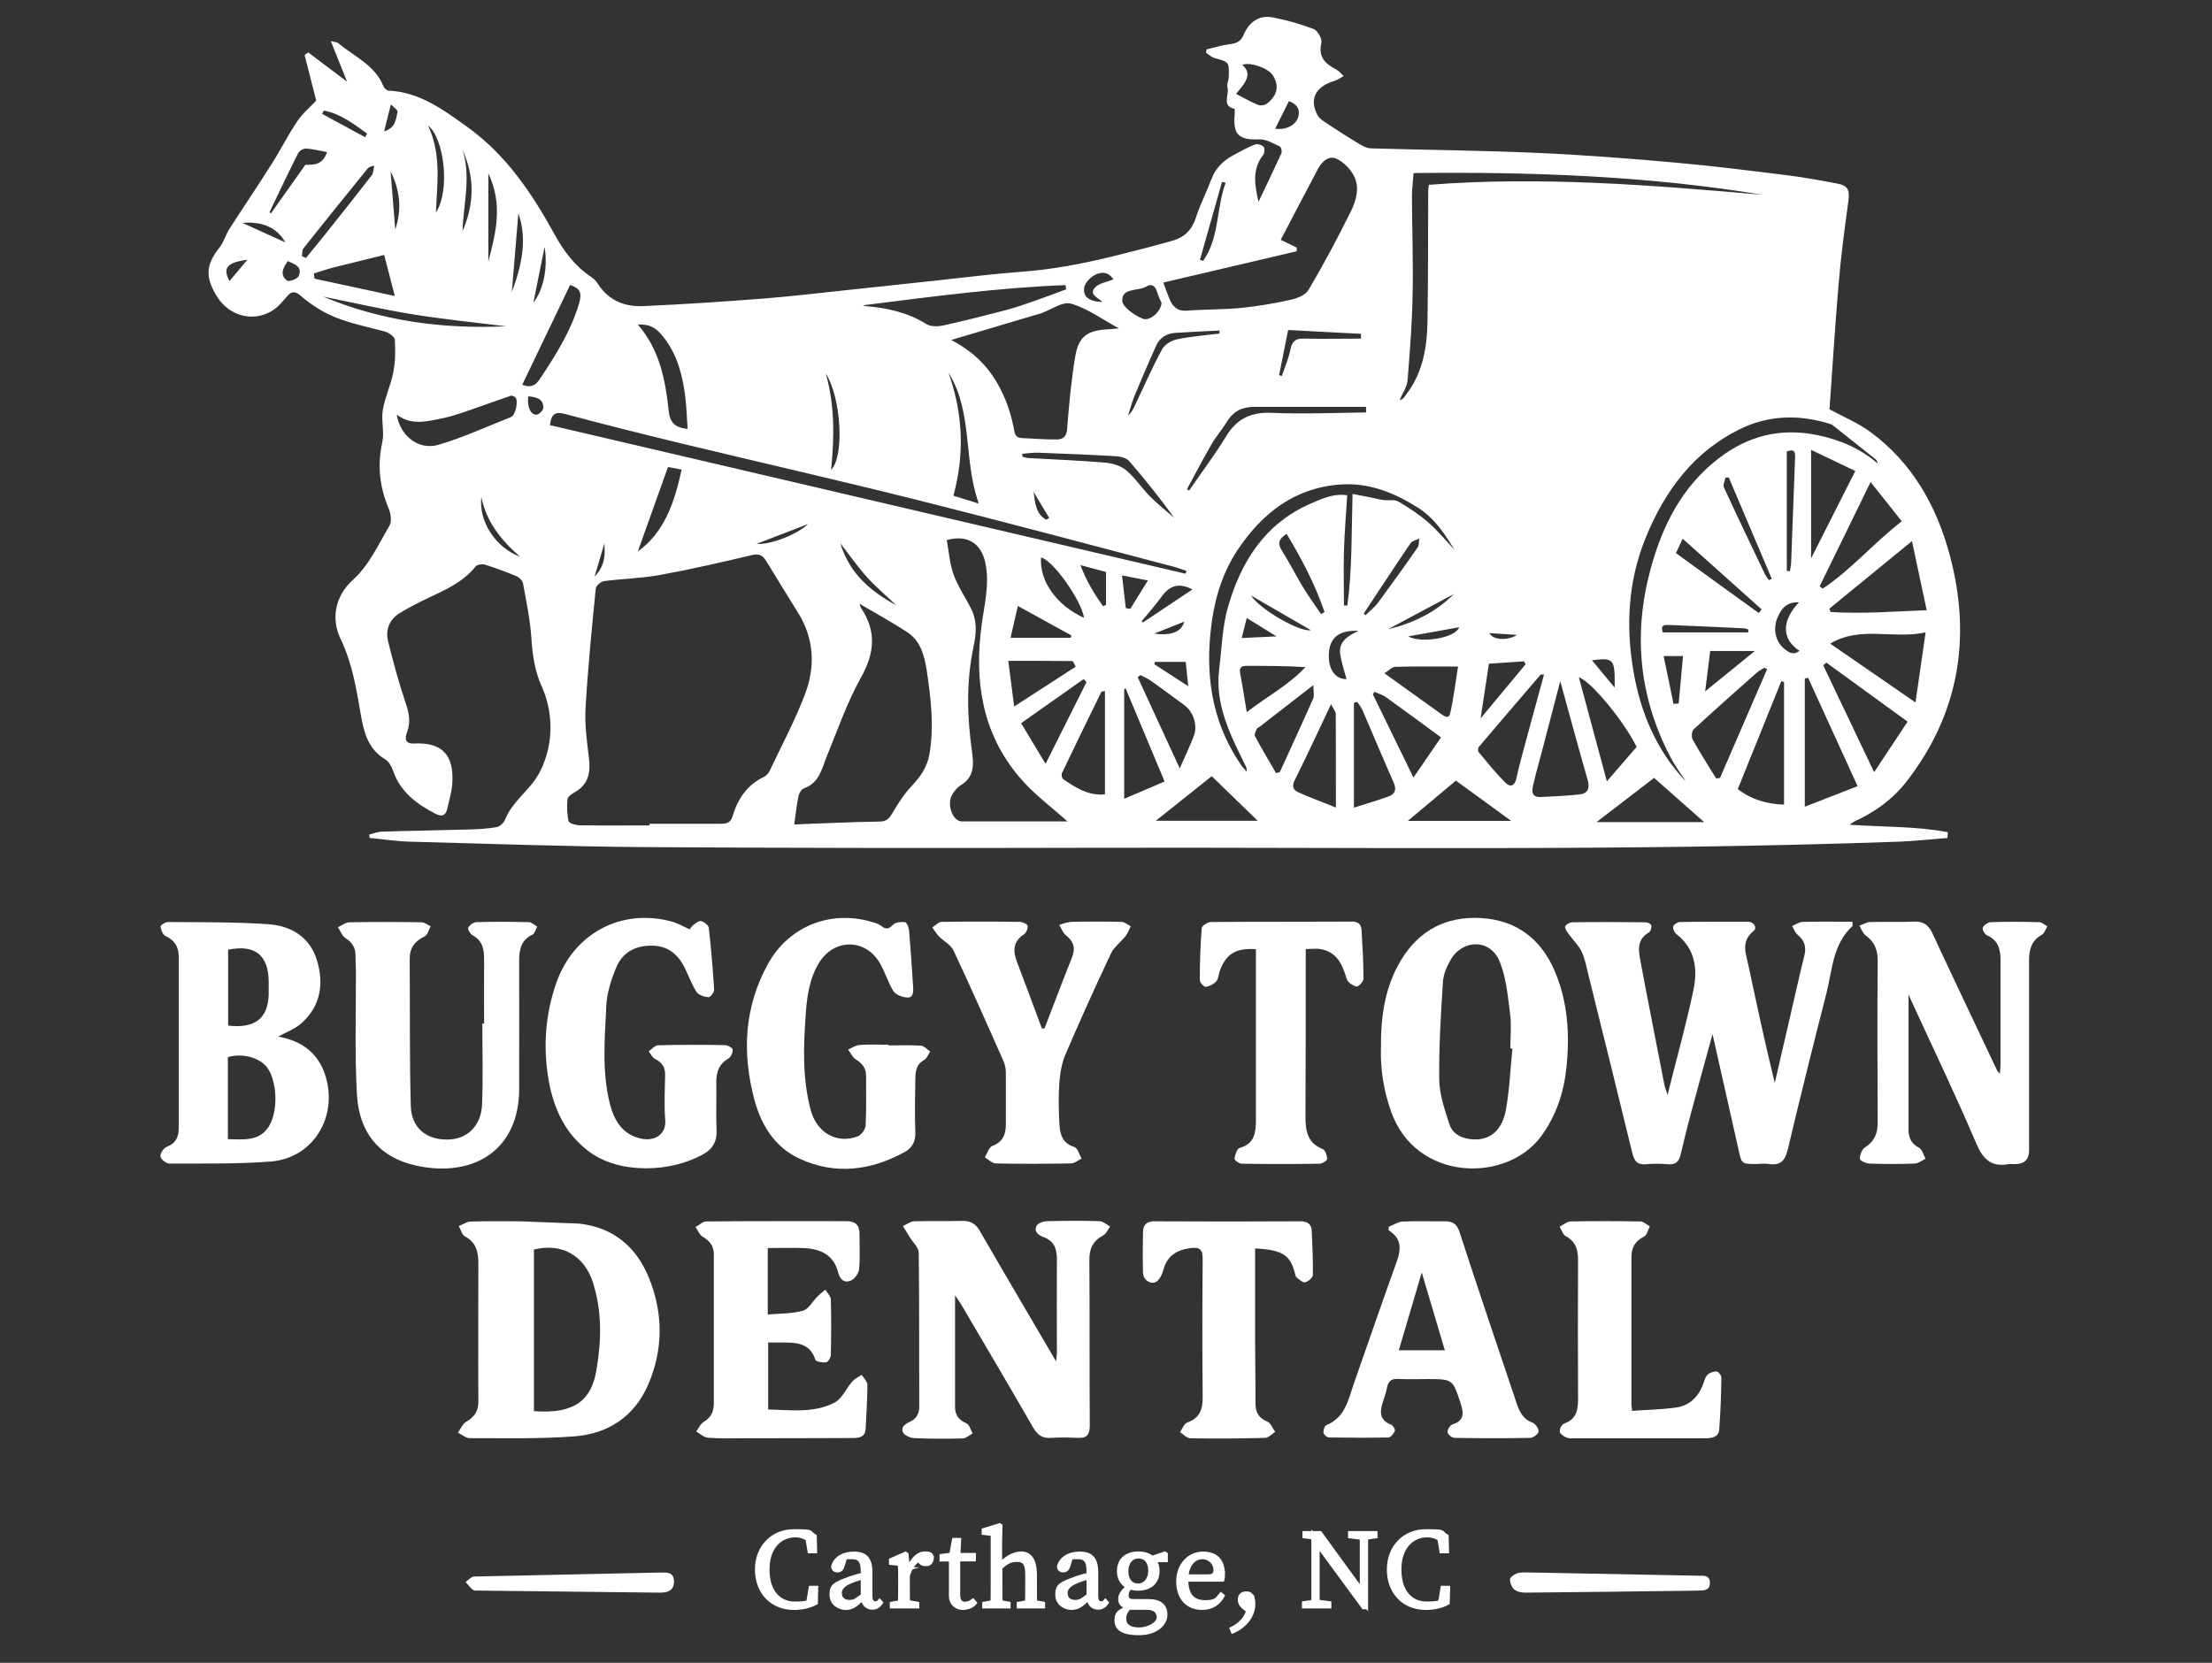 <svg width="262" height="197" viewBox="0 0 262 197" fill="none" xmlns="http://www.w3.org/2000/svg">
<rect x="0" y="0" width="262" height="197" fill="#333333" stroke="none"/>
<path d="M230.713 99.276C228.805 99.422 226.914 99.632 225.006 99.713C193.057 100.861 161.092 100.36 129.127 100.441C111.552 100.489 93.961 100.473 76.386 100.36C67.073 100.295 57.76 99.956 48.447 99.713C46.894 99.665 45.342 99.422 43.79 99.276C43.774 99.147 43.758 99.018 43.725 98.872C44.227 98.759 44.712 98.549 45.213 98.533C48.657 98.42 52.084 98.371 55.528 98.274C56.612 98.242 57.711 98.193 58.794 97.999C59.182 97.935 59.651 97.514 59.813 97.126C60.508 95.38 61.915 94.232 63.047 92.825C64.081 91.548 64.76 89.802 65.035 88.153C65.423 85.857 65.132 83.48 64.146 81.281C63.322 79.454 63.063 77.53 62.934 75.525C62.788 73.375 62.335 71.24 61.947 69.106C61.883 68.783 61.495 68.395 61.171 68.266C59.959 67.748 58.697 67.295 57.436 66.891C57.113 66.794 56.515 66.891 56.337 67.101C54.865 68.961 52.796 69.866 50.742 70.836C49.578 71.386 48.43 71.968 47.331 72.647C46.102 73.407 45.633 74.636 45.973 76.01C46.571 78.419 47.218 80.812 48.01 83.173C48.43 84.402 48.689 85.517 48.204 86.778C47.945 87.441 47.929 88.153 49.077 88.088C52.343 87.926 53.798 89.43 53.572 92.809C53.507 93.812 53.2 94.782 52.99 95.768C52.812 96.625 52.343 96.803 51.583 96.415C49.352 95.251 47.412 93.828 46.555 91.305C46.377 90.788 46.038 90.206 45.601 89.947C43.564 88.719 43.079 86.681 42.723 84.596C42.206 81.54 41.704 78.532 40.33 75.671C39.247 73.423 39.586 70.691 41.818 68.686C43.693 67.004 44.841 64.482 46.151 62.235C46.442 61.733 46.264 60.779 46.005 60.165C44.954 57.643 44.679 55.104 45.278 52.404C45.552 51.192 45.132 49.817 45.342 48.572C45.601 47.053 46.296 45.614 46.587 44.094C46.83 42.849 46.846 41.523 46.765 40.246C46.733 39.874 46.021 39.389 45.536 39.259C42.868 38.548 40.104 38.079 37.711 36.575C36.967 36.106 36.239 35.589 35.577 35.007C34.978 34.49 34.526 34.49 34.041 35.072C33.863 35.282 33.653 35.492 33.475 35.702C31.324 38.37 27.444 38.031 25.633 35.023C24.275 32.76 24.404 31.353 26.005 29.316C26.506 28.669 26.732 27.812 27.185 27.101C28.834 24.53 30.548 22.008 32.181 19.421C33.232 17.771 34.105 16.009 35.205 14.376C35.851 13.422 36.757 12.662 37.452 11.918C36.999 10.156 36.547 8.329 36.078 6.518C36.223 6.421 36.369 6.308 36.514 6.211C38.05 7.375 39.586 8.539 41.106 9.671C40.492 8.151 39.877 6.615 39.182 4.869C39.619 4.982 39.91 4.982 40.087 5.128C41.979 6.712 44.421 7.715 45.423 10.237C45.504 10.447 45.811 10.722 46.005 10.738C49.691 10.9 52.489 12.986 55.302 15.007C59.926 18.305 62.998 22.881 65.682 27.764C66.782 29.768 68.124 31.563 70.064 32.84C70.355 33.035 70.614 33.325 70.808 33.617C72.069 35.589 73.977 36.365 76.159 36.268C80.961 36.058 85.747 35.735 90.533 35.363C93.831 35.104 97.114 34.7 100.396 34.36C103.92 33.988 107.461 33.6 110.986 33.228C114.268 32.873 117.55 32.452 120.849 32.21C124.551 31.951 128.173 31.256 131.762 30.383C134.139 29.801 136.5 29.186 138.86 28.523C140.251 28.136 141.172 27.262 141.641 25.807C142.143 24.239 142.903 22.768 143.485 21.232C143.986 19.89 144.907 19.017 146.12 18.37C146.945 17.933 147.753 17.464 148.626 17.125C148.917 17.012 149.451 17.157 149.661 17.384C149.823 17.545 149.79 18.143 149.612 18.37C148.287 20.051 148.61 21.895 149.063 23.916C150.017 21.911 150.922 20.035 151.779 18.143C151.876 17.933 151.747 17.416 151.585 17.351C150.809 16.995 149.968 16.478 149.176 16.51C146.573 16.64 146.023 15.815 146.249 13.422C146.249 13.261 146.249 13.099 146.233 12.905C144.633 12.533 145.635 11.256 145.392 10.399C145.279 10.011 145.522 9.526 145.538 9.089C145.603 7.343 145.538 7.327 143.889 6.89C143.517 6.793 143.194 6.47 142.854 6.26C142.854 6.13 142.886 6.001 142.903 5.855C143.84 5.629 144.778 5.338 145.732 5.225C146.492 5.128 146.961 4.901 147.284 4.158C147.931 2.622 149.111 1.732 150.809 2.072C152.442 2.395 154.059 2.848 155.611 3.446C156.08 3.624 156.613 4.61 156.516 5.063C156.096 6.793 157.001 7.569 158.295 8.248C158.618 8.426 158.861 8.75 159.152 9.008C158.796 9.202 158.457 9.461 158.085 9.574C155.853 10.221 155.045 11.708 156.031 13.6C156.258 14.053 156.791 14.376 157.228 14.667C158.424 15.459 159.637 16.235 160.866 16.979C161.318 17.254 161.852 17.561 162.369 17.578C168.918 17.771 175.482 17.82 182.03 18.111C187.608 18.354 193.17 18.79 198.716 19.291C203.049 19.679 207.366 20.229 211.667 20.763C213.656 21.005 215.644 21.377 217.617 21.749C218.894 21.991 219.104 22.525 218.926 23.851C218.474 27.149 218.037 30.464 217.762 33.778C217.342 38.677 217.051 43.593 216.695 48.492C218.264 49.349 219.994 50.06 221.465 51.127C226.509 54.797 229.42 60.003 230.972 65.889C233.527 75.558 232.039 84.579 225.814 92.599C224.181 94.701 222.047 96.237 219.622 97.336C219.492 97.401 219.379 97.498 219.072 97.708C223.098 97.999 226.962 97.87 230.713 98.597C230.697 98.824 230.681 99.066 230.665 99.293L230.713 99.276ZM76.935 97.805C76.935 97.74 76.935 97.66 76.935 97.595C79.765 97.595 82.594 97.595 85.44 97.595C86.135 97.595 86.539 97.433 86.766 96.706C87.38 94.668 88.48 92.987 90.501 92.033C90.759 91.904 91.018 91.629 91.147 91.354C92.57 88.347 94.155 85.388 95.335 82.284C96.58 79.034 96.451 75.719 94.559 72.647C93.298 70.594 92.004 68.54 90.759 66.471C90.323 65.743 89.87 65.565 88.997 65.776C85.408 66.632 81.802 67.457 78.164 68.12C75.981 68.524 73.75 68.556 71.551 68.848C71.179 68.896 70.597 69.397 70.565 69.721C70.096 74.442 69.627 79.179 69.352 83.916C69.239 85.873 69.53 87.878 69.757 89.834C69.967 91.548 69.692 92.939 68.075 93.86C67.736 94.054 67.251 94.377 67.218 94.668C67.137 95.542 67.153 96.447 67.347 97.288C67.396 97.53 68.156 97.757 68.592 97.773C71.39 97.821 74.187 97.789 76.984 97.789L76.935 97.805ZM94.074 97.676C97.485 97.546 100.832 97.385 104.179 97.336C105.02 97.336 105.327 96.965 105.715 96.302C106.394 95.137 107.154 93.99 108.076 93.019C109.078 91.952 109.822 90.837 110.081 89.382C110.663 86.018 110.258 82.688 109.757 79.373C109.499 77.724 109.046 75.962 107.542 74.959C105.731 73.747 103.807 72.712 101.802 71.531C101.899 71.823 101.916 71.936 101.98 72.017C103.823 74.765 103.613 77.368 101.98 80.263C100.331 83.221 99.215 86.471 97.922 89.624C97.324 91.112 97.049 92.745 95.238 93.391C94.931 93.504 94.64 93.973 94.575 94.329C94.349 95.428 94.236 96.528 94.074 97.676ZM137.793 33.487C138.02 34.102 138.23 34.7 138.472 35.298C138.844 36.268 139.394 36.899 140.607 36.802C142.741 36.64 144.891 36.689 147.025 36.478C148.982 36.284 150.922 35.945 152.846 35.524C153.622 35.347 154.625 34.975 154.98 34.36C156.775 31.321 158.44 28.2 160.009 25.031C160.639 23.754 161.076 22.218 160.364 20.827C159.944 20.019 159.152 19.21 158.343 18.823C157.373 18.37 156.581 19.13 156.112 20.003C154.625 22.8 153.169 25.597 151.698 28.41C152.426 28.766 153.008 29.057 153.59 29.332C153.59 29.477 153.59 29.623 153.59 29.768C148.335 30.997 143.064 32.242 137.809 33.471L137.793 33.487ZM132.522 38.904C130.501 37.804 128.771 36.511 126.847 35.977C125.845 35.686 124.471 36.721 123.258 37.141C123.112 37.19 122.951 37.222 122.789 37.271C119.41 38.273 116.031 39.276 112.668 40.278C114.575 41.28 116.241 42.59 117.502 44.417C118.812 46.309 119.588 48.378 120.057 50.61C120.17 51.159 120.154 51.871 121.027 51.903C122.401 51.952 123.775 52.081 125.15 52.065C125.877 52.065 126.33 51.758 126.395 50.82C126.621 47.942 126.88 45.048 127.365 42.186C127.769 39.841 128.804 39.146 131.213 39.017C131.552 39.001 131.908 38.952 132.49 38.904H132.522ZM126.459 97.336C124.697 95.736 122.449 94.103 120.719 92.049C116.338 86.859 115.384 80.715 116.257 74.118C116.58 71.677 117.243 69.236 116.71 66.681C116.225 64.417 114.656 63.302 112.134 63.981C112.393 65.323 112.474 66.762 112.942 68.055C113.444 69.462 114.333 70.739 115.012 72.097C115.772 73.601 115.643 75.056 115.287 76.722C114.446 80.78 114.543 84.903 115.125 89.01C115.352 90.594 115.4 92.082 113.767 93.052C113.363 93.294 113.056 93.715 112.797 94.119C112.085 95.267 112.829 97.32 113.945 97.32C118.262 97.32 122.579 97.32 126.475 97.32L126.459 97.336ZM140.429 67.975C140.461 67.861 140.493 67.748 140.526 67.635C140.041 67.473 139.556 67.279 139.054 67.15C128.836 64.466 118.618 61.733 108.367 59.163C99.248 56.883 90.08 54.797 80.961 52.598C76.289 51.467 71.616 50.302 66.976 49.057C65.876 48.766 65.31 48.912 65.132 50.367C90.177 56.22 115.303 62.105 140.445 67.975H140.429ZM199.605 92.454C199.298 92.001 198.975 91.548 198.684 91.095C198.376 90.626 198.085 90.141 197.827 89.64C194.124 82.526 193.413 75.072 195.515 67.376C196.905 62.267 199.201 57.691 203.518 54.344C207.043 51.612 210.939 50.642 215.321 51.563C217.956 52.113 220.333 53.132 222.403 54.91C222.354 54.668 222.273 54.49 222.128 54.393C220.446 53.051 218.765 51.709 217.067 50.367C217.002 50.319 216.938 50.286 216.857 50.254C213.187 49.09 209.549 49.138 206.056 50.852C200.559 53.568 197.18 58.176 194.916 63.722C192.814 68.912 192.54 74.264 193.51 79.729C194.367 84.547 196.226 88.896 199.589 92.486L199.605 92.454ZM208.757 23.075C195.11 20.827 181.335 20.342 167.43 20.504C167.365 21.49 167.236 22.363 167.236 23.253C167.252 27.133 167.398 31.03 167.317 34.91C167.252 38.289 166.993 41.685 166.719 45.048C166.654 45.856 166.104 46.616 165.781 47.392C166.12 47.344 166.266 47.15 166.411 46.939C166.557 46.745 166.686 46.551 166.832 46.357C168.578 43.867 169.031 41.022 169.079 38.095C169.16 33.035 169.144 27.974 169.16 22.913C169.16 22.46 169.225 22.008 169.241 21.895C182.58 20.86 195.66 21.943 208.757 23.075ZM172.426 65.371C171.213 63.415 170.001 61.442 167.98 60.165C165.15 58.37 162.143 57.158 158.748 57.4C153.363 57.788 149.532 60.779 146.637 65.08C144.6 68.104 143.695 71.548 143.355 75.169C142.822 80.78 143.792 86.002 147.042 90.691C147.219 90.95 147.446 91.16 147.656 91.403C147.705 91.079 147.608 90.869 147.494 90.659C145.732 87.069 143.889 83.512 144.406 79.308C144.713 76.835 144.762 74.296 145.441 71.936C146.977 66.568 149.806 62.057 155.174 59.696C156.581 59.082 158.02 58.419 159.572 58.678C159.427 60.957 159.249 63.108 159.184 65.274C159.119 67.425 159.184 69.575 159.184 71.742C159.313 71.742 159.443 71.742 159.588 71.742C160.17 67.409 160.073 63.043 160.203 58.516C161.043 58.678 161.755 58.807 162.45 58.953C162.919 59.05 163.388 59.179 163.857 59.243C164.439 59.324 165.134 59.147 165.603 59.405C166.848 60.133 168.077 60.941 169.16 61.879C170.357 62.93 171.375 64.175 172.475 65.355L172.426 65.371ZM102.207 36.155C102.32 36.187 102.417 36.268 102.53 36.268C105.085 36.478 107.51 37.012 109.741 38.402C110.242 38.71 111.083 38.694 111.697 38.564C114.204 38.014 116.677 37.384 119.151 36.737C120.396 36.414 121.593 35.977 122.805 35.557C123.969 35.153 125.133 34.7 126.281 34.279C126.249 34.118 126.233 33.94 126.201 33.778C118.165 34.086 110.194 35.169 102.207 36.171V36.155ZM220.026 93.149C217.956 88.605 216.048 84.45 214.157 80.295C214.027 80.327 213.898 80.376 213.769 80.408V95.574C215.887 94.749 217.859 93.99 220.01 93.149H220.026ZM226.477 64.094C223.049 66.907 219.864 69.51 216.679 72.114C216.728 72.243 216.776 72.372 216.808 72.502C220.511 72.744 224.214 72.453 228.207 72.291C227.609 69.446 227.059 66.859 226.461 64.094H226.477ZM184.811 80.667C184.132 83.302 183.453 85.889 182.774 88.492C182.386 89.996 181.933 91.499 181.594 93.019C181.448 93.666 181.351 94.475 182.467 94.426C184.019 94.345 185.555 94.297 187.091 94.119C188.077 94.006 188.336 93.391 188.045 92.389C186.929 88.508 185.894 84.628 184.795 80.667H184.811ZM216.776 76.253C220.139 78.565 223.34 80.78 226.881 83.221C227.286 80.424 227.657 77.886 228.078 74.927C224.117 75.751 220.349 74.118 216.776 76.253ZM225.927 85.485C222.564 83.043 219.444 80.764 216.323 78.5C216.194 78.613 216.065 78.71 215.951 78.823C217.892 82.914 219.848 86.989 221.982 91.483C223.389 89.349 224.618 87.49 225.944 85.501L225.927 85.485ZM211.311 80.812L210.988 80.699C209.274 84.951 207.56 89.204 205.83 93.488C207.463 94.733 209.242 95.251 211.311 95.332V80.796V80.812ZM203.243 92.227C203.405 92.211 203.566 92.195 203.728 92.162C205.587 87.862 207.447 83.577 209.306 79.276C209.193 79.228 209.08 79.163 208.983 79.115C208.676 79.308 208.352 79.454 208.077 79.697C205.571 81.912 203.065 84.143 200.608 86.406C200.381 86.617 200.317 87.312 200.478 87.603C201.351 89.171 202.321 90.675 203.259 92.211L203.243 92.227ZM182.871 79.907C182.547 79.923 182.499 79.907 182.467 79.939C180.025 82.785 177.584 85.63 175.175 88.476C175.062 88.605 175.029 88.977 175.126 89.09C176.145 90.319 177.147 91.564 178.279 92.696C178.99 93.407 179.459 93.003 179.637 92.114C179.799 91.289 180.025 90.481 180.235 89.656C181.092 86.439 181.982 83.237 182.887 79.891L182.871 79.907ZM225.264 61.766C224.003 60.181 222.855 58.742 221.562 57.109C219.46 61.426 217.504 65.436 215.531 69.462C215.644 69.559 215.774 69.64 215.887 69.737C219.266 67.506 221.885 64.369 225.248 61.766H225.264ZM130.889 81.847C130.582 81.944 130.469 81.944 130.437 81.993C128.868 85.194 127.316 88.379 125.78 91.597C125.699 91.774 125.78 92.211 125.926 92.308C127.413 93.327 128.933 94.297 130.873 94.119V81.847H130.889ZM46.991 49.138C47.412 51.677 49.611 53.407 52.004 52.679C54.914 51.806 57.695 50.529 60.524 49.413C61.042 49.203 61.414 47.57 61.074 47.117C60.961 46.972 60.654 46.842 60.492 46.891C59.312 47.279 58.164 47.715 56.983 48.12C55.464 48.637 53.96 49.235 52.392 49.559C50.581 49.931 48.689 50.432 46.991 49.122V49.138ZM160.785 83.157C160.639 83.189 160.51 83.221 160.364 83.27V95.687C161.884 95.202 163.178 94.83 164.423 94.377C165.263 94.087 165.441 93.521 165.053 92.664C163.792 89.834 162.612 86.972 161.383 84.143C161.238 83.803 160.979 83.496 160.769 83.173L160.785 83.157ZM143.533 91.952C141.641 93.472 139.184 95.428 136.904 97.239H148.966C147.316 95.639 145.36 93.731 143.517 91.952H143.533ZM157.648 83.448C156.144 86.617 154.802 89.543 153.363 92.405C152.992 93.132 153.153 93.585 153.768 93.86C155.094 94.458 156.468 94.96 158.23 95.671C158.23 91.71 158.23 88.153 158.214 84.612C158.214 84.272 157.891 83.933 157.664 83.448H157.648ZM214.512 66.164C216.259 62.704 217.94 59.389 219.751 55.8C218.15 55.024 216.469 54.231 214.512 53.294V66.18V66.164ZM137.939 92.583C136.306 88.686 134.818 85.113 133.315 81.54C133.266 81.588 133.218 81.621 133.153 81.669V94.636C134.915 93.892 136.37 93.262 137.923 92.599L137.939 92.583ZM193.849 88.492C192.346 85.436 188.465 80.715 187.01 80.246C188.093 84.272 189.16 88.266 190.325 92.567C191.65 91.031 192.717 89.818 193.849 88.492ZM201.853 97.401C199.848 95.639 197.81 93.828 195.919 92.162C193.591 93.941 191.246 95.752 189.096 97.401H201.836H201.853ZM163.97 79.761C166.379 81.491 168.497 83.011 170.615 84.531C171.003 84.806 171.585 85.258 171.763 84.531C172.184 82.688 172.394 80.812 172.701 78.969C170.017 78.969 167.64 78.937 165.28 79.001C164.875 79.001 164.487 79.454 163.986 79.761H163.97ZM167.414 92.13C168.562 90.465 169.613 88.929 170.68 87.36C168.368 85.663 166.25 84.094 164.132 82.575C163.744 82.3 163.242 82.17 162.79 81.96C162.725 82.057 162.677 82.17 162.612 82.267C164.18 85.469 165.732 88.67 167.414 92.114V92.13ZM151.132 91.58C151.278 91.548 151.439 91.516 151.585 91.483C152.911 88.573 154.253 85.679 155.546 82.752C155.692 82.413 155.562 81.944 155.562 81.168C153.218 82.979 151.229 84.531 149.224 86.083C149.095 86.18 148.901 86.245 148.852 86.374C148.739 86.633 148.529 87.021 148.642 87.215C149.435 88.686 150.291 90.125 151.132 91.58ZM139.734 91.031C140.396 89.527 140.946 88.379 141.399 87.199C141.884 85.954 141.35 84.321 140.283 83.545C138.99 82.591 137.696 81.637 136.387 80.699C135.982 80.408 135.514 80.214 135.077 79.971C134.964 80.052 134.867 80.133 134.754 80.23C136.354 83.706 137.955 87.183 139.734 91.031ZM166.767 97.255H178.99C176.84 95.687 174.593 94.038 172.442 92.486C170.631 94.006 168.691 95.639 166.751 97.255H166.767ZM128.69 80.812C128.577 80.699 128.464 80.57 128.351 80.457C125.91 82.17 123.468 83.9 120.946 85.679C121.9 87.263 122.821 88.816 123.84 90.497C125.554 87.069 127.122 83.949 128.69 80.812ZM81.446 50.82C81.349 49.494 81.317 48.249 81.171 47.02C80.848 44.482 80.234 42.04 78.617 39.971C77.711 38.807 76.951 38.386 75.545 38.451C78.116 41.394 78.811 44.983 79.199 48.637C79.344 50.028 79.894 50.658 81.446 50.82ZM61.866 45.581C63.224 46.131 63.71 45.274 64.178 44.546C65.957 41.862 67.638 39.13 68.576 35.993C68.964 34.7 68.722 34.15 67.525 33.762C65.634 37.691 63.758 41.604 61.866 45.565V45.581ZM37.177 32.404C37.209 32.614 37.226 32.808 37.258 33.018C40.379 33.681 43.483 34.36 46.765 35.072C46.28 33.196 45.843 31.531 45.504 30.205C43.564 30.69 41.478 31.191 39.425 31.709C38.665 31.903 37.937 32.161 37.177 32.404ZM147.672 84.369C150.114 82.494 152.652 81.152 154.625 79.034C152.216 78.888 149.92 78.888 147.608 78.888C146.977 78.888 146.767 79.147 146.896 79.81C147.171 81.216 147.381 82.655 147.672 84.369ZM120.121 83.706C122.708 82.041 125.036 80.521 127.413 78.985C127.235 78.694 127.122 78.322 127.009 78.322C124.568 78.29 122.126 78.29 119.426 78.29C119.652 80.085 119.863 81.734 120.121 83.706ZM161.803 48.863C161.803 48.637 161.803 48.427 161.803 48.2C157.389 48.2 152.992 48.2 148.578 48.2C147.203 48.2 146.104 48.685 145.344 49.931C144.778 50.852 144.05 51.693 143.501 52.631C142.482 54.377 141.561 56.188 140.59 57.966C140.671 58.015 140.768 58.063 140.849 58.112C142.32 55.961 143.889 53.892 145.247 51.66C146.54 49.559 148.222 48.799 150.68 48.912C154.382 49.074 158.085 48.912 161.803 48.863ZM121.075 53.762C121.075 53.876 121.091 54.005 121.107 54.118C121.334 54.167 121.544 54.248 121.77 54.264C124.826 54.441 127.898 54.555 130.938 54.813C131.795 54.894 132.781 55.201 133.412 55.735C134.446 56.608 135.223 57.804 136.176 58.775C137.082 59.696 138.117 60.505 139.087 61.362C137.405 59.017 135.611 56.786 133.751 54.636C133.444 54.28 132.781 54.086 132.264 54.053C129.159 53.876 126.055 53.746 122.935 53.633C122.32 53.617 121.69 53.714 121.075 53.762ZM80.735 55.638C80.007 55.492 79.441 55.379 79.118 55.331C77.889 58.775 76.693 62.138 75.545 65.339C78.698 63.075 79.894 59.518 80.735 55.638ZM146.411 11.126C147.268 11.563 148.109 12.064 148.998 12.42C149.289 12.549 149.823 12.468 150.065 12.274C151.326 11.288 151.536 10.14 150.76 8.927C150.194 8.038 148.044 7.311 147.139 7.682C148.287 8.701 147.721 9.59 146.411 11.11V11.126ZM112.36 44.207C114.042 48.944 114.284 53.746 112.926 58.726C113.848 59.017 114.737 59.292 115.934 59.664C114.074 54.474 115.271 48.896 112.377 44.207H112.36ZM59.959 38.661C56.288 38.208 52.618 37.837 48.98 37.255C45.391 36.672 41.834 35.864 38.261 35.136C45.213 38.047 52.472 39.001 59.959 38.661ZM119.717 75.558H126.831C126.847 75.46 126.88 75.38 126.896 75.283C124.826 74.135 122.74 73.003 120.558 71.79C120.267 73.1 119.992 74.296 119.701 75.541L119.717 75.558ZM176.355 78.629C176.032 80.78 175.708 82.833 175.369 85.113C177.26 82.833 178.99 80.764 180.704 78.694C180.64 78.581 180.575 78.468 180.51 78.355C179.136 78.452 177.762 78.532 176.355 78.629ZM199.298 63.835C198.991 64.498 198.764 64.983 198.506 65.533C201.739 67.877 205.038 70.254 208.32 72.631C208.433 72.486 208.546 72.34 208.659 72.194C205.539 69.397 202.418 66.616 199.298 63.819V63.835ZM123.306 66.05C123.096 68.848 125.166 71.742 128.399 73.197C128.108 71.16 124.713 66.341 123.306 66.05ZM137.567 35.864C137.438 35.557 137.163 35.023 137.001 34.457C136.791 33.778 136.29 33.633 135.821 33.924C134.834 34.538 132.878 34.037 132.927 35.621C132.943 36.381 134.366 37.352 135.336 37.756C136.193 38.111 137.551 36.883 137.583 35.848L137.567 35.864ZM35.754 30.334C35.916 30.415 36.078 30.48 36.239 30.561C37.016 29.607 37.808 28.653 38.568 27.699C40.395 25.403 42.238 23.091 44.033 20.763C44.243 20.488 44.227 20.019 44.324 19.631C43.887 19.696 43.661 19.825 43.515 20.003C40.977 23.139 38.438 26.276 35.932 29.429C35.77 29.639 35.819 30.027 35.754 30.318V30.334ZM156.468 72.744C156.613 72.663 156.759 72.582 156.888 72.518C155.773 69.252 154.188 66.212 152.393 63.253C151.488 63.819 151.278 64.369 151.827 65.226C152.733 66.649 153.477 68.152 154.35 69.591C155.013 70.675 155.756 71.693 156.468 72.744ZM201.966 81.912C203.793 80.424 205.685 78.888 207.851 77.126H202.564C202.338 78.888 202.16 80.408 201.966 81.912ZM211.634 67.635C211.764 67.635 211.877 67.667 212.006 67.683C212.055 67.328 212.136 66.988 212.152 66.632C212.314 62.477 212.459 58.322 212.621 54.151C212.669 53.067 212.071 53.391 211.634 53.471V67.635ZM38.713 18.014C37.792 17.852 37.016 17.642 36.239 17.594C35.932 17.594 35.447 17.869 35.318 18.143C34.154 20.456 33.038 22.8 31.922 25.144C31.971 25.193 32.02 25.241 32.084 25.29C33.41 23.414 34.736 21.539 36.175 19.518C36.999 19.518 38.196 19.647 38.729 18.03L38.713 18.014ZM144.439 39.534C144.439 39.405 144.439 39.292 144.439 39.162C142.708 39.243 140.962 39.324 139.232 39.437C138.198 39.502 137.373 39.987 136.936 40.957C136.063 42.897 135.223 44.854 134.414 46.81C134.091 47.586 133.881 48.395 133.622 49.203C134.058 48.847 134.252 48.411 134.446 47.99C135.497 45.775 136.484 43.528 137.648 41.377C137.955 40.812 138.763 40.327 139.426 40.197C141.075 39.858 142.757 39.728 144.422 39.518L144.439 39.534ZM204.779 56.576C204.65 56.576 204.504 56.576 204.375 56.576C204.31 56.964 204.052 57.433 204.181 57.724C205.765 61.168 207.398 64.579 209.031 67.991C209.161 68.249 209.355 68.492 209.516 68.734C209.63 68.686 209.743 68.621 209.856 68.573C208.158 64.563 206.461 60.569 204.763 56.56L204.779 56.576ZM161.545 72.68C161.609 72.744 161.658 72.825 161.723 72.89C162.224 72.405 162.79 71.968 163.21 71.418C164.811 69.252 166.379 67.069 167.915 64.854C168.093 64.595 168.044 64.159 168.109 63.803C167.753 63.981 167.268 64.062 167.074 64.353C165.199 67.101 163.388 69.898 161.545 72.663V72.68ZM161.205 40.132C161.205 39.938 161.205 39.744 161.205 39.55C158.295 39.389 155.401 39.243 152.571 39.098C152.183 41.038 151.844 42.736 151.504 44.449C151.617 44.482 151.714 44.514 151.827 44.546C152.183 43.495 152.636 42.477 152.846 41.394C153.04 40.472 153.412 40.1 154.366 40.116C156.646 40.165 158.925 40.116 161.189 40.116L161.205 40.132ZM199.363 77.724H197.051C197.455 79.713 197.843 81.556 198.215 83.383C198.425 83.383 198.635 83.367 198.829 83.351C199.007 81.507 199.169 79.664 199.346 77.708L199.363 77.724ZM207.059 74.943C207.059 74.83 207.075 74.717 207.091 74.587C206.929 74.539 206.768 74.458 206.59 74.442C203.583 74.296 200.559 74.151 197.552 74.038C196.582 74.005 196.905 74.62 196.937 74.927H207.075L207.059 74.943ZM213.09 71.37C211.618 71.257 210.923 72.146 210.47 73.342C210.018 74.571 210.309 75.962 211.23 76.77C211.78 77.239 212.362 77.708 213.138 77.11C210.875 75.622 211.149 73.407 213.073 71.37H213.09ZM127.979 66.972C128.69 68.848 129.612 70.384 130.663 71.823C130.776 71.774 130.889 71.725 131.003 71.661V67.764C130.032 67.506 129.143 67.263 127.995 66.956L127.979 66.972ZM159.491 80.457C159.233 79.486 158.861 78.452 158.731 77.401C158.586 76.107 159.507 75.363 160.914 74.749C158.473 74.603 157.373 75.671 157.389 77.756C157.389 79.503 158.327 80.505 159.491 80.457ZM135.223 73.585C135.271 73.65 135.303 73.698 135.352 73.763C137.292 72.469 139.248 71.16 141.237 69.834C139.653 69.009 138.553 69.365 137.632 70.626C136.888 71.661 136.031 72.615 135.223 73.601V73.585ZM132.894 68.168C133.056 69.494 133.201 70.772 133.347 72.049C133.525 72.081 133.703 72.097 133.881 72.13C134.56 71.03 135.255 69.915 135.966 68.767C134.851 68.556 133.945 68.379 132.878 68.168H132.894ZM98.439 55.67C100.072 54.005 99.603 47.004 97.809 44.255C98.86 47.926 98.844 51.677 98.439 55.67ZM51.632 25.177C53.362 22.573 52.602 16.365 50.71 14.877C52.295 18.305 51.777 21.733 51.632 25.177ZM145.166 21.652C145.021 21.62 144.891 21.571 144.746 21.539C143.873 24.627 143 27.699 142.126 30.787C142.256 30.819 142.385 30.868 142.514 30.9C144.455 28.119 144.05 24.675 145.166 21.668V21.652ZM140.736 81.281C140.623 80.101 140.526 79.26 140.445 78.419H136.791C136.775 78.516 136.742 78.597 136.726 78.694C137.955 79.503 139.2 80.295 140.736 81.297V81.281ZM57.84 30.997C58.73 27.57 59.603 24.255 57.84 20.536V30.997ZM130.582 35.783C130.081 35.266 128.933 34.91 129.693 34.069C130.178 33.536 131.1 33.423 131.876 33.099C131.229 32.097 130.307 32.21 129.58 32.63C129.046 32.938 128.432 33.633 128.399 34.182C128.319 35.411 129.353 35.735 130.582 35.783ZM54.785 17.755C55.819 20.973 54.882 24.174 54.785 27.376C56.191 24.174 56.24 20.973 54.785 17.755ZM60.621 34.619C61.802 31.401 62.481 28.362 61.398 25.274C61.155 28.265 60.896 31.337 60.621 34.619ZM152.668 11.983C152.102 13.115 151.569 14.182 151.035 15.249C152.329 15.443 153.574 14.796 153.8 13.746C154.01 12.775 153.444 12.274 152.668 11.983ZM106.152 71.709C104.988 70.594 103.759 69.559 102.675 68.362C101.608 67.182 100.703 65.873 99.523 64.353C100.671 68.072 103.209 70.093 106.152 71.709ZM172.83 74.312C170.68 74.701 168.74 75.056 166.783 75.396C168.384 76.269 172.426 75.574 172.83 74.312ZM151.197 75.396C149.968 74.636 148.852 73.941 147.672 73.213C147.462 74.07 147.268 74.814 147.074 75.59C148.464 75.525 149.774 75.46 151.197 75.396ZM148.19 70.561C149.241 72.227 154.059 74.959 155.255 74.652C152.814 73.229 150.502 71.903 148.19 70.561ZM61.592 65.953C59.247 63.9 57.598 61.75 57.016 58.904C56.676 61.717 58.665 64.87 61.592 65.953ZM188.562 78.225C189.516 79.373 190.292 80.327 191.246 81.459C191.295 78.064 191.165 77.886 188.562 78.225ZM172.2 70.384C169.597 71.774 166.993 73.165 164.39 74.555C167.365 73.844 170.017 72.566 172.2 70.384ZM43.257 16.235C43.337 16.106 43.402 15.961 43.483 15.831C41.898 14.683 40.346 13.471 38.358 13.099C38.293 13.228 38.228 13.357 38.147 13.487C39.845 14.409 41.543 15.33 43.24 16.252L43.257 16.235ZM34.073 30.949C33.459 31.806 33.151 32.614 34.008 33.245C34.234 33.406 35.205 33.067 35.366 32.727C35.867 31.628 34.946 31.305 34.089 30.933L34.073 30.949ZM46.264 20.31C46.442 22.477 46.62 24.74 46.814 27.181C47.687 24.611 47.282 22.347 46.264 20.31ZM28.705 26.405C30.564 27.246 32.133 27.958 33.798 28.718C32.844 27.004 31.146 26.211 28.705 26.405ZM62.562 46.956C62.416 48.217 62.869 49.203 63.58 49.122C63.871 49.09 64.34 48.605 64.356 48.33C64.373 47.214 63.532 47.053 62.578 46.956H62.562ZM63.176 35.864C64.356 34.344 64.922 31.741 64.502 29.251C64.049 31.531 63.58 33.811 63.176 35.864ZM27.185 33.293C27.913 32.42 28.543 31.676 29.303 30.771C26.878 31.094 26.344 31.741 27.185 33.293ZM140.267 73.65C138.99 74.167 137.89 74.603 136.694 75.072C138.753 75.331 139.944 74.857 140.267 73.65ZM45.504 15.556C46.878 15.152 46.894 14.117 47.088 13.212C47.121 13.034 46.652 12.743 46.296 12.371C45.989 13.6 45.746 14.57 45.504 15.54V15.556ZM89.611 64.434C91.18 64.579 94.446 63.334 95.691 62.089C93.653 62.881 91.665 63.641 89.611 64.434ZM122.417 58.273C122.611 59.535 122.66 60.893 123.921 61.572C124.034 61.507 124.163 61.442 124.276 61.362C123.662 60.327 123.032 59.308 122.417 58.273ZM176.403 75.008C176.84 75.865 178.635 75.913 179.686 75.218C178.586 75.153 177.519 75.072 176.403 75.008ZM71.584 64.401C71.228 65.598 70.872 66.794 70.419 68.314C71.664 67.037 71.681 65.743 71.584 64.401Z" fill="white"/>
<path d="M197.52 129.69C198.587 125.405 199.718 121.395 200.575 117.321C201.093 114.863 200.818 112.422 198.571 110.675C198.328 110.498 198.118 110.029 198.182 109.77C198.247 109.528 198.7 109.237 198.975 109.237C201.643 109.188 204.326 109.204 206.994 109.204C207.803 109.204 208.142 109.948 207.706 110.287C206.17 111.532 206.784 112.939 207.091 114.378C208.078 119.002 209.064 123.626 210.212 128.299C210.729 126.035 211.263 123.788 211.78 121.525C212.427 118.744 213.041 115.963 213.72 113.198C213.979 112.163 213.72 111.403 212.912 110.74C212.621 110.498 212.475 110.061 212.265 109.705C212.686 109.544 213.106 109.236 213.526 109.22C215.483 109.172 217.455 109.204 219.412 109.204C219.412 109.576 219.444 109.689 219.412 109.722C217.083 111.856 217.035 114.879 216.34 117.644C214.755 123.82 213.219 130.013 211.748 136.205C211.441 137.499 210.875 138.113 209.517 137.903C209.048 137.822 208.546 137.903 208.061 137.903C206.251 137.903 206.283 137.903 205.895 136.092C204.909 131.662 203.906 127.232 202.839 122.511C201.95 125.777 201.109 128.784 200.317 131.775C199.864 133.441 199.46 135.122 199.056 136.804C198.862 137.644 198.441 138.016 197.536 137.935C196.695 137.855 195.838 137.855 194.981 137.935C193.963 138.032 193.574 137.58 193.348 136.642C191.634 129.593 189.888 122.543 188.142 115.51C187.916 114.572 187.738 113.602 187.333 112.745C186.994 112.017 186.363 111.419 185.878 110.756C185.668 110.465 185.361 110.11 185.377 109.802C185.393 109.592 185.911 109.269 186.202 109.269C189.112 109.22 192.038 109.236 194.949 109.269C195.175 109.269 195.579 109.495 195.596 109.657C195.628 109.932 195.499 110.368 195.288 110.481C193.785 111.355 194.092 112.729 194.334 114.022C195.24 118.873 196.21 123.723 197.148 128.574C197.212 128.881 197.342 129.172 197.52 129.738V129.69Z" fill="white"/>
<path d="M32.925 122.802C35.884 123.335 38.002 124.92 38.73 128.137C39.78 132.794 36.838 137.24 32.068 137.612C28.091 137.919 24.081 137.839 20.071 137.855C19.699 137.855 19.069 137.37 19.004 137.03C18.956 136.674 19.36 136.028 19.732 135.882C20.831 135.462 21.171 134.702 21.171 133.635C21.171 126.876 21.171 120.102 21.171 113.343C21.171 112.163 20.669 111.387 19.586 110.886C19.279 110.74 19.069 110.174 19.02 109.77C19.004 109.608 19.586 109.237 19.893 109.237C23.855 109.269 27.832 109.22 31.777 109.495C34.445 109.689 36.676 110.967 37.533 113.748C38.39 116.545 37.986 119.148 35.755 121.185C34.962 121.913 33.863 122.301 32.957 122.802H32.925ZM26.991 134.961C28.851 134.993 30.71 135.252 31.842 133.457C33.006 131.614 32.812 127.992 31.615 126.44C30.726 125.276 28.657 124.742 26.991 125.243V134.961ZM27.023 121.508C30.192 121.88 31.745 120.651 31.826 117.822C31.826 117.337 31.826 116.852 31.826 116.367C31.826 113.165 30.192 111.856 27.023 112.519V121.508Z" fill="white"/>
<path d="M113.12 153.554C113.12 158.049 113.12 162.366 113.12 166.683C113.12 167.621 113.541 168.235 114.462 168.623C114.818 168.769 114.964 169.399 115.206 169.82C114.818 170.03 114.446 170.402 114.058 170.418C112.15 170.467 110.259 170.467 108.351 170.386C107.866 170.37 107.138 170.079 106.96 169.707C106.653 169.06 107.235 168.688 107.833 168.413C108.593 168.057 108.9 167.411 108.884 166.538C108.852 160.507 108.9 154.476 108.82 148.429C108.82 147.815 108.141 147.2 107.769 146.586C107.494 146.149 107.219 145.697 106.944 145.26C107.381 145.066 107.817 144.71 108.27 144.694C110.178 144.629 112.069 144.694 113.977 144.646C114.931 144.629 115.53 144.953 116.031 145.794C118.99 150.919 121.997 156.012 125.085 161.283C125.134 160.879 125.182 160.588 125.182 160.297C125.182 156.578 125.166 152.843 125.182 149.124C125.182 147.912 124.826 147.022 123.614 146.57C123.032 146.359 122.417 145.939 122.773 145.228C122.935 144.904 123.581 144.694 124.034 144.678C126.104 144.629 128.173 144.613 130.227 144.678C130.647 144.678 131.067 145.098 131.488 145.308C131.229 145.664 131.035 146.165 130.679 146.359C129.451 147.006 129.014 147.944 129.03 149.302C129.079 155.818 129.03 162.35 129.079 168.866C129.079 169.998 128.723 170.402 127.64 170.353C126.589 170.305 125.522 170.273 124.487 170.353C123.436 170.434 122.87 169.982 122.369 169.125C119.555 164.242 116.694 159.375 113.832 154.524C113.638 154.201 113.411 153.91 113.12 153.474V153.554Z" fill="white"/>
<path d="M68.625 144.968C72.619 145.421 75.351 147.685 76.855 151.371C78.569 155.591 78.569 159.876 76.774 164.047C75.141 167.83 72.02 169.868 68.027 170.175C63.92 170.482 59.781 170.385 55.658 170.385C55.189 170.385 54.704 169.965 54.235 169.738C54.559 169.302 54.785 168.687 55.221 168.445C56.208 167.879 56.676 167.167 56.66 166.02C56.628 160.555 56.66 155.09 56.66 149.625C56.66 148.315 56.386 147.183 55.076 146.488C54.72 146.294 54.575 145.68 54.348 145.259C54.801 145.081 55.254 144.742 55.706 144.726C57.647 144.661 59.587 144.693 61.527 144.693M63.241 167.184C68.124 167.556 70.032 165.826 70.63 162.398C71.228 158.938 71.341 155.429 70.242 151.985C69.223 148.752 66.555 147.216 63.241 148.04V167.2V167.184Z" fill="white"/>
<path d="M163.566 124.208C163.534 120.295 164.067 116.835 165.975 113.698C168.142 110.157 171.343 108.541 175.418 108.767C179.621 109.009 182.515 111.241 184.148 115.04C185.701 118.678 185.943 122.526 185.539 126.439C185.232 129.43 184.343 132.146 182.548 134.604C178.425 140.215 167.721 139.988 164.779 131.726C163.873 129.188 163.485 126.585 163.566 124.208ZM179.136 124.224C179.055 124.224 178.975 124.224 178.894 124.208C178.894 122.833 179.039 121.443 178.861 120.085C178.587 117.999 178.409 115.8 177.616 113.892C176.517 111.225 173.251 111.225 171.812 113.731C171.359 114.507 170.971 115.428 170.907 116.318C170.664 120.182 170.422 124.062 170.47 127.927C170.502 129.689 171.117 131.467 171.666 133.165C172.071 134.426 173.235 134.927 174.544 134.992C176.517 135.073 177.94 133.909 178.376 131.435C178.797 129.074 178.894 126.649 179.136 124.24V124.224Z" fill="white"/>
<path d="M226.057 117.693C226.057 123.303 226.057 128.574 226.057 133.829C226.057 134.734 226.348 135.51 227.302 135.979C227.69 136.173 227.819 136.836 228.078 137.289C227.641 137.483 227.221 137.838 226.768 137.855C224.989 137.919 223.211 137.919 221.416 137.855C221.012 137.855 220.284 137.467 220.284 137.305C220.301 136.836 220.527 136.173 220.883 135.947C222.014 135.235 222.403 134.281 222.403 133.004C222.37 126.601 222.354 120.199 222.403 113.796C222.403 112.486 221.998 111.565 220.964 110.805C220.624 110.546 220.462 110.061 220.236 109.673C220.656 109.528 221.077 109.253 221.497 109.237C223.243 109.188 224.989 109.269 226.719 109.188C227.867 109.14 228.466 109.641 228.918 110.643C231.425 116.043 233.995 121.411 236.534 126.795C236.582 126.892 236.679 126.973 236.873 127.216C236.906 126.731 236.954 126.407 236.954 126.068C236.954 121.977 236.954 117.887 236.954 113.796C236.954 112.535 236.728 111.403 235.353 110.821C235.079 110.708 234.755 110.093 234.852 109.899C234.982 109.592 235.467 109.269 235.806 109.253C237.714 109.188 239.606 109.204 241.514 109.253C241.853 109.253 242.177 109.576 242.5 109.754C242.29 110.093 242.16 110.562 241.853 110.74C240.673 111.403 240.333 112.422 240.333 113.683C240.333 121.217 240.333 128.752 240.333 136.286C240.333 137.375 239.773 137.919 238.652 137.919C238.409 137.919 238.167 137.887 237.924 137.919C235.871 138.291 234.885 137.37 234.076 135.462C231.667 129.803 228.999 124.257 226.428 118.663C226.331 118.453 226.234 118.242 226.008 117.709L226.057 117.693Z" fill="white"/>
<path d="M81.656 110.142C81.802 109.964 81.915 109.738 82.093 109.608C82.384 109.398 82.772 109.059 83.047 109.123C83.403 109.22 83.904 109.608 83.952 109.915C84.227 112.357 84.438 114.814 84.583 117.256C84.599 117.563 84.114 118.178 83.904 118.145C83.403 118.097 82.74 117.886 82.497 117.515C81.915 116.609 81.559 115.574 81.074 114.604C80.266 113.02 79.07 112.034 77.162 112.034C75.238 112.034 73.734 112.842 73.006 114.588C72.392 116.043 71.875 117.66 71.81 119.212C71.632 123.028 71.276 126.892 72.214 130.676C72.715 132.713 73.702 134.443 75.998 134.912C77.404 135.203 78.924 134.524 78.795 132.713C78.649 130.951 78.746 129.156 78.778 127.377C78.795 126.456 78.439 125.874 77.598 125.469C77.275 125.308 77.081 124.871 76.838 124.548C77.21 124.305 77.566 123.853 77.954 123.836C80.589 123.772 83.225 123.772 85.844 123.82C86.184 123.82 86.766 124.144 86.782 124.338C86.814 124.693 86.572 125.227 86.281 125.405C85.149 126.068 84.826 127.038 84.842 128.25C84.874 130.158 84.793 132.066 84.874 133.958C84.922 135.203 84.438 136.076 83.419 136.674C79.603 138.905 73.492 139.148 69.854 136.496C66.927 134.362 65.553 131.29 64.971 127.895C64.308 124.03 64.583 120.199 65.892 116.447C67.946 110.578 73.588 107.555 79.587 109.188C80.298 109.382 80.961 109.786 81.705 110.109L81.656 110.142Z" fill="white"/>
<path d="M57.339 121.233C57.339 118.678 57.323 116.124 57.339 113.585C57.339 112.421 57.129 111.451 55.997 110.82C55.706 110.659 55.367 110.077 55.464 109.899C55.625 109.592 56.094 109.252 56.45 109.252C58.519 109.187 60.573 109.204 62.642 109.252C62.966 109.252 63.289 109.592 63.629 109.77C63.451 110.093 63.354 110.594 63.079 110.723C61.688 111.37 61.494 112.55 61.494 113.86C61.494 118.921 61.511 123.982 61.494 129.042C61.462 135.995 56.531 139.196 50.354 138.291C45.342 137.563 42.545 134.62 42.27 129.576C42.011 124.774 42.173 119.939 42.157 115.121C42.157 114.475 42.108 113.828 42.108 113.181C42.108 112.243 41.688 111.613 40.88 111.111C40.492 110.853 40.314 110.271 40.023 109.85C40.492 109.64 40.944 109.268 41.413 109.268C44.243 109.22 47.088 109.22 49.918 109.268C50.29 109.268 50.645 109.575 51.017 109.737C50.791 110.141 50.645 110.772 50.306 110.934C49.109 111.5 48.511 112.324 48.527 113.666C48.576 119.454 48.495 125.243 48.657 131.015C48.721 133.618 50.484 135.041 53.006 135.008C55.318 134.992 57 133.408 57.097 130.837C57.226 127.652 57.129 124.467 57.129 121.265C57.21 121.265 57.274 121.265 57.355 121.265L57.339 121.233Z" fill="white"/>
<path d="M105.214 123.853C106.508 123.853 107.801 123.804 109.094 123.885C109.466 123.917 109.822 124.338 110.178 124.58C109.935 124.936 109.774 125.421 109.434 125.599C108.529 126.1 108.432 126.925 108.415 127.781C108.383 129.932 108.335 132.082 108.415 134.217C108.448 135.3 107.979 136.044 107.138 136.496C103.144 138.679 98.957 139.229 94.737 137.289C91.81 135.947 90.194 133.392 89.369 130.336C87.865 124.758 88.14 119.309 90.97 114.184C93.427 109.738 98.359 107.797 103.177 109.204C103.597 109.317 104.05 109.446 104.389 109.705C104.972 110.174 105.295 110.045 105.796 109.544C106.087 109.252 106.734 109.204 107.203 109.252C107.397 109.285 107.639 109.867 107.672 110.206C107.866 112.454 108.011 114.717 108.157 116.965C108.189 117.547 108.173 118.258 107.397 118.177C106.847 118.129 106.103 117.854 105.828 117.434C105.149 116.35 104.81 115.073 104.147 113.99C102.385 111.144 98.731 111.225 97.001 114.087C95.853 115.979 95.578 118.097 95.432 120.215C95.157 123.998 95.028 127.814 96.03 131.533C96.758 134.217 99.135 135.558 101.576 134.637C102.013 134.475 102.498 133.812 102.53 133.36C102.627 131.387 102.579 129.398 102.579 127.41C102.579 126.504 102.077 125.954 101.334 125.486C100.946 125.243 100.752 124.726 100.461 124.338C100.913 124.144 101.35 123.836 101.819 123.804C102.95 123.723 104.082 123.772 105.214 123.772V123.82V123.853Z" fill="white"/>
<path d="M90.937 147.879V155.736C92.376 155.607 93.799 155.656 95.109 155.284C95.788 155.09 96.257 154.168 96.839 153.586C97.13 153.295 97.453 153.052 97.76 152.794C97.987 153.182 98.391 153.554 98.407 153.942C98.472 156.124 98.456 158.307 98.407 160.506C98.407 160.829 98.1 161.363 97.858 161.395C97.437 161.46 96.645 161.331 96.58 161.104C95.869 158.954 94.123 159.067 92.409 159.051C91.972 159.051 91.536 159.051 90.986 159.051V166.99C93.621 167.038 96.354 167.458 98.844 166.181C99.733 165.728 100.218 164.5 100.946 163.675C101.237 163.336 101.689 163.141 102.061 162.883C102.304 163.271 102.74 163.675 102.74 164.063C102.74 165.793 102.611 167.523 102.53 169.269C102.482 170.288 101.738 170.369 100.978 170.369C96.693 170.385 92.392 170.401 88.108 170.401C86.685 170.401 85.262 170.45 83.856 170.336C83.371 170.304 82.918 169.851 82.465 169.593C82.756 169.205 82.983 168.671 83.371 168.445C84.244 167.927 84.551 167.2 84.551 166.246C84.551 160.377 84.551 154.508 84.551 148.638C84.551 147.62 84.082 147.022 83.225 146.52C82.853 146.294 82.659 145.777 82.384 145.372C82.805 145.146 83.241 144.709 83.662 144.709C89.207 144.661 94.753 144.677 100.299 144.677C101.301 144.677 101.803 145.146 101.803 146.132C101.803 147.555 101.883 148.978 101.754 150.385C101.706 150.87 101.22 151.533 100.752 151.727C100.024 152.034 99.507 151.613 99.28 150.773C98.747 148.606 97.097 147.927 95.093 147.862C93.734 147.814 92.36 147.862 90.889 147.862L90.937 147.879Z" fill="white"/>
<path d="M164.487 145.34C165.037 145.13 165.571 144.758 166.12 144.726C167.769 144.645 169.435 144.71 171.1 144.693C172.038 144.693 172.555 144.952 172.895 146.019C175.094 152.81 177.39 159.568 179.669 166.343C179.993 167.313 180.446 168.154 181.529 168.558C181.868 168.687 182.273 169.286 182.24 169.593C182.192 169.9 181.61 170.353 181.254 170.353C178.263 170.417 175.272 170.401 172.264 170.353C171.973 170.353 171.488 169.948 171.456 169.674C171.424 169.399 171.747 168.849 172.022 168.768C173.477 168.299 173.38 167.41 172.992 166.214C172.054 163.416 172.103 163.4 169.128 163.384C167.947 163.384 166.783 163.433 165.603 163.368C164.811 163.319 164.439 163.627 164.293 164.37C164.164 165.001 163.954 165.599 163.76 166.214C163.404 167.345 163.436 168.283 164.762 168.784C164.988 168.865 165.28 169.35 165.215 169.512C165.086 169.835 164.73 170.304 164.455 170.304C162.111 170.353 159.766 170.337 157.422 170.304C157.179 170.304 156.791 169.965 156.759 169.754C156.726 169.463 156.888 168.93 157.098 168.849C159.378 167.911 159.718 165.745 160.397 163.804C162.078 159.035 163.711 154.249 165.425 149.495C165.959 148.024 166.056 146.731 164.471 145.761C164.471 145.615 164.487 145.469 164.503 145.324L164.487 145.34ZM168.4 150.757C167.478 153.893 166.589 156.884 165.684 159.973H171.133" fill="white"/>
<path d="M123.71 121.864C124.794 119.067 125.845 116.254 126.96 113.457C127.413 112.341 127.187 111.549 126.249 110.805C125.893 110.514 125.715 109.997 125.457 109.576C125.926 109.447 126.411 109.237 126.896 109.22C128.884 109.172 130.857 109.172 132.846 109.22C133.201 109.22 133.557 109.56 133.929 109.738C133.735 110.126 133.573 110.562 133.315 110.902C132.765 111.613 131.956 112.179 131.585 112.972C129.709 116.933 127.914 120.926 126.184 124.952C125.748 125.987 125.554 127.184 125.473 128.315C125.36 129.884 125.392 131.468 125.473 133.053C125.538 134.265 125.748 135.429 127.235 135.882C127.639 136.012 127.833 136.788 128.108 137.257C127.688 137.467 127.268 137.839 126.831 137.839C123.872 137.887 120.913 137.903 117.971 137.839C117.518 137.839 117.081 137.37 116.645 137.111C116.936 136.642 117.13 135.931 117.534 135.769C118.779 135.3 119.135 134.411 119.135 133.231C119.135 131.161 119.151 129.108 119.135 127.038C119.135 126.569 119.022 126.068 118.828 125.648C116.887 121.282 114.963 116.9 112.926 112.583C112.619 111.937 111.811 111.533 111.261 110.983C110.937 110.659 110.695 110.255 110.42 109.883C110.792 109.657 111.148 109.237 111.519 109.22C114.591 109.172 117.68 109.172 120.752 109.22C121.091 109.22 121.641 109.447 121.706 109.673C121.786 109.964 121.56 110.514 121.285 110.692C119.976 111.549 119.959 112.648 120.461 113.974C121.463 116.577 122.417 119.213 123.403 121.832C123.516 121.832 123.63 121.848 123.743 121.864H123.71Z" fill="white"/>
<path d="M148.756 112.454C146.395 112.292 145.231 113.003 144.487 114.992C144.326 115.412 144.342 115.93 144.083 116.237C143.776 116.593 143.259 116.851 142.806 116.916C142.612 116.948 142.111 116.399 142.111 116.124C142.111 114.07 142.175 112.017 142.337 109.964C142.353 109.689 143.016 109.252 143.388 109.236C148.982 109.188 154.56 109.22 160.155 109.188C160.898 109.188 161.238 109.543 161.27 110.174C161.383 112.114 161.497 114.054 161.497 115.978C161.497 116.302 160.866 116.932 160.672 116.884C160.219 116.77 159.637 116.382 159.508 115.978C159.007 114.281 158.36 112.761 156.371 112.437C155.87 112.357 155.336 112.437 154.657 112.437C154.657 113.149 154.657 113.844 154.657 114.555C154.657 120.473 154.657 126.375 154.625 132.292C154.625 133.958 154.851 135.429 156.678 136.14C156.969 136.253 157.18 136.9 157.196 137.321C157.196 137.498 156.614 137.87 156.29 137.87C153.218 137.919 150.13 137.919 147.058 137.87C146.767 137.87 146.201 137.434 146.217 137.272C146.282 136.819 146.508 136.092 146.816 136.011C148.675 135.494 148.756 134.087 148.756 132.567C148.756 126.326 148.756 120.085 148.756 113.86C148.756 113.424 148.756 112.987 148.756 112.454Z" fill="white"/>
<path d="M148.659 147.895C148.659 151.549 148.659 155.09 148.659 158.647C148.659 161.202 148.723 163.74 148.707 166.295C148.707 167.362 149.111 168.008 150.114 168.429C150.518 168.59 150.728 169.221 151.035 169.641C150.647 169.884 150.259 170.337 149.855 170.353C146.896 170.434 143.954 170.45 140.995 170.401C140.574 170.401 140.17 169.932 139.766 169.674C140.041 169.286 140.235 168.671 140.607 168.542C142.094 168.025 142.466 166.99 142.45 165.535C142.401 160.07 142.401 154.605 142.45 149.14C142.45 148.008 142.078 147.733 141.043 147.863C139.41 148.073 138.246 148.752 137.793 150.45C137.664 150.935 137.422 151.468 137.066 151.775C136.419 152.309 135.417 151.711 135.384 150.805C135.336 149.188 135.352 147.572 135.384 145.955C135.401 145.098 135.821 144.677 136.775 144.694C142.515 144.726 148.271 144.726 154.01 144.694C154.867 144.694 155.336 145.017 155.369 145.858C155.449 147.588 155.53 149.334 155.498 151.064C155.498 151.371 154.948 151.84 154.576 151.921C154.301 151.986 153.897 151.581 153.59 151.355C153.477 151.274 153.428 151.08 153.396 150.918C152.846 148.752 152.006 148.073 148.675 147.911L148.659 147.895Z" fill="white"/>
<path d="M193.316 167.152C195.11 167.023 196.808 166.99 198.474 166.764C199.977 166.57 201.028 165.648 201.626 164.242C201.82 163.805 201.901 163.272 202.192 162.932C202.435 162.657 202.92 162.479 203.308 162.479C203.518 162.479 203.89 162.948 203.89 163.207C203.858 165.26 203.793 167.33 203.631 169.383C203.55 170.305 202.71 170.402 201.95 170.402C199.799 170.418 197.665 170.402 195.515 170.402C192.556 170.402 189.613 170.402 186.654 170.402C186.299 170.402 185.894 170.45 185.571 170.321C185.232 170.192 184.795 169.901 184.747 169.61C184.698 169.319 184.989 168.753 185.264 168.656C186.881 168.09 186.929 166.812 186.913 165.422C186.881 160.038 186.897 154.654 186.913 149.27C186.913 148.057 186.638 147.087 185.458 146.456C185.118 146.262 184.957 145.713 184.73 145.325C185.167 145.114 185.587 144.726 186.024 144.71C188.772 144.662 191.521 144.662 194.286 144.71C194.674 144.71 195.046 145.098 195.418 145.292C195.191 145.713 195.062 146.359 194.706 146.521C193.639 147.038 193.235 147.847 193.235 148.946C193.235 154.767 193.235 160.604 193.235 166.424C193.235 166.586 193.267 166.732 193.316 167.136V167.152Z" fill="white"/>
<path d="M78.019 186.311C78.827 186.311 79.862 186.133 79.83 187.427C79.797 188.542 78.957 188.704 78.035 188.688C70.937 188.607 63.823 188.526 56.725 188.445C56.482 188.445 56.191 188.478 56.03 188.364C55.69 188.106 55.431 187.75 55.157 187.427C55.48 187.2 55.787 186.812 56.127 186.78" fill="white"/>
<path d="M201.254 186.683C201.853 186.683 202.516 186.618 202.532 187.523C202.532 188.396 201.885 188.429 201.287 188.445C194.431 188.542 187.576 188.623 180.721 188.687C180.268 188.687 179.718 188.607 179.379 188.332C179.071 188.089 178.845 187.539 178.845 187.135C178.845 186.893 179.314 186.537 179.621 186.424C180.009 186.278 180.478 186.294 180.915 186.294" fill="white"/>
<path d="M96.451 189.092V189.82L95.626 189.998L95.95 188.041H96.758L96.709 189.949C95.885 190.402 94.963 190.58 94.042 190.58C91.374 190.58 89.579 188.656 89.579 185.955C89.579 183.255 91.455 181.331 94.025 181.331C96.596 181.331 95.675 181.444 96.58 181.962L96.629 183.87H95.82L95.497 181.913L96.321 182.091V182.9C95.561 182.204 94.834 181.978 94.203 181.978C92.425 181.978 90.986 183.369 90.986 185.939C90.986 188.51 92.279 189.901 94.122 189.901C95.966 189.901 95.723 189.674 96.467 189.06L96.451 189.092Z" fill="white" stroke="white" stroke-width="0.319" stroke-miterlimit="10"/>
<path d="M100.59 186.941C101.14 186.747 101.98 186.505 102.643 186.392V186.861C102.045 186.974 101.269 187.233 100.881 187.394C99.701 187.863 99.555 188.364 99.555 188.736C99.555 189.431 100.024 189.706 100.622 189.706C101.22 189.706 101.35 189.528 102.174 188.946L102.433 188.752L102.611 189.027L102.223 189.415C101.431 190.208 100.978 190.579 100.169 190.579C99.361 190.579 98.407 190.03 98.407 188.93C98.407 187.831 98.795 187.604 100.574 186.958L100.59 186.941ZM102.11 189.189V186.182C102.11 184.888 101.738 184.565 100.865 184.565C99.992 184.565 100.169 184.597 99.684 184.807L100.218 184.403L99.878 185.535C99.765 185.923 99.555 186.133 99.199 186.133C98.844 186.133 98.633 185.939 98.601 185.6C98.86 184.597 99.83 183.983 101.156 183.983C102.482 183.983 103.177 184.597 103.177 186.262V189.06C103.177 189.658 103.355 189.868 103.662 189.868C103.969 189.868 104.034 189.755 104.179 189.577L104.438 189.868C104.115 190.369 103.759 190.547 103.322 190.547C102.595 190.547 102.126 190.013 102.126 189.205L102.11 189.189Z" fill="white" stroke="white" stroke-width="0.319" stroke-miterlimit="10"/>
<path d="M106.54 187.636V187.022C106.54 186.294 106.54 185.89 106.508 185.357L105.457 185.243V184.774L107.251 183.982L107.445 184.112L107.607 185.761V187.636C107.607 188.461 107.607 189.819 107.639 190.401H106.508C106.54 189.803 106.54 188.445 106.54 187.636ZM105.554 189.932L107.009 189.674H107.268L108.723 189.932V190.401H105.554V189.932ZM107.074 185.842H107.833L107.51 185.939C107.93 184.71 108.739 183.966 109.515 183.966C110.291 183.966 110.291 184.144 110.453 184.419C110.453 185.033 110.21 185.389 109.693 185.389C109.175 185.389 109.143 185.276 108.901 185.066L108.545 184.758L109.192 184.629C108.367 185.049 107.898 185.712 107.591 186.731H107.09V185.842H107.074Z" fill="white" stroke="white" stroke-width="0.319" stroke-miterlimit="10"/>
<path d="M114.349 189.916C114.64 189.916 114.899 189.803 115.254 189.544L115.562 189.9C115.238 190.32 114.688 190.579 114.026 190.579C113.363 190.579 112.554 190.11 112.554 189.091C112.554 188.073 112.554 188.493 112.554 187.976V184.839H111.439V184.273L113.072 184.063L112.538 184.499L112.926 182.365H113.686L113.573 184.677V188.962C113.573 189.641 113.864 189.932 114.317 189.932L114.349 189.916ZM115.432 184.144V184.823H113.088V184.144H115.432Z" fill="white" stroke="white" stroke-width="0.319" stroke-miterlimit="10"/>
<path d="M117.535 181.816L116.435 181.686V181.218L118.408 180.619L118.585 180.733L118.537 182.608V185.405L118.569 185.583V187.636C118.569 188.461 118.569 189.819 118.602 190.401H117.47C117.502 189.803 117.502 188.445 117.502 187.636V181.832L117.535 181.816ZM119.539 189.932V190.401H116.5V189.932L117.955 189.674H118.214L119.539 189.932ZM122.66 186.408V187.62C122.66 188.461 122.66 189.803 122.692 190.385H121.56C121.593 189.787 121.593 188.461 121.593 187.62V186.505C121.593 185.276 121.269 184.888 120.477 184.888C119.685 184.888 119.281 185.13 118.521 185.793H118.246V185.195H118.925L118.327 185.438C118.941 184.613 120.024 183.966 120.962 183.966C121.9 183.966 122.644 184.661 122.644 186.408H122.66ZM122.304 189.674L123.63 189.932V190.401H120.59V189.932L122.046 189.674H122.304Z" fill="white" stroke="white" stroke-width="0.319" stroke-miterlimit="10"/>
<path d="M127.333 186.941C127.882 186.747 128.723 186.505 129.386 186.392V186.861C128.788 186.974 128.012 187.233 127.624 187.394C126.443 187.863 126.298 188.364 126.298 188.736C126.298 189.431 126.767 189.706 127.365 189.706C127.963 189.706 128.093 189.528 128.917 188.946L129.176 188.752L129.354 189.027L128.966 189.415C128.173 190.208 127.721 190.579 126.912 190.579C126.104 190.579 125.15 190.03 125.15 188.93C125.15 187.831 125.538 187.604 127.316 186.958L127.333 186.941ZM128.852 189.189V186.182C128.852 184.888 128.481 184.565 127.608 184.565C126.734 184.565 126.912 184.597 126.427 184.807L126.961 184.403L126.621 185.535C126.508 185.923 126.298 186.133 125.942 186.133C125.586 186.133 125.376 185.939 125.344 185.6C125.603 184.597 126.573 183.983 127.899 183.983C129.224 183.983 129.92 184.597 129.92 186.262V189.06C129.92 189.658 130.097 189.868 130.405 189.868C130.712 189.868 130.777 189.755 130.922 189.577L131.181 189.868C130.857 190.369 130.502 190.547 130.065 190.547C129.338 190.547 128.869 190.013 128.869 189.205L128.852 189.189Z" fill="white" stroke="white" stroke-width="0.319" stroke-miterlimit="10"/>
<path d="M137.163 191.614C137.163 191.016 136.791 190.563 135.837 190.563H134.285C134.058 190.563 133.816 190.563 133.622 190.53V190.498C132.943 190.353 132.603 190.013 132.603 189.447C132.603 188.881 132.91 188.477 133.8 187.701L134.091 187.895C133.687 188.315 133.525 188.606 133.525 189.011C133.525 189.415 133.67 189.609 134.285 189.609H136.031C137.438 189.609 138.117 190.223 138.117 191.307C138.117 192.39 137.033 193.57 134.899 193.57C132.765 193.57 132.167 192.907 132.167 191.953C132.167 190.999 132.571 190.821 133.913 190.256L133.978 190.336C133.444 190.854 133.234 191.242 133.234 191.759C133.234 192.632 133.913 192.972 134.932 192.972C135.95 192.972 137.163 192.357 137.163 191.614ZM134.835 183.966C136.177 183.966 137.179 184.677 137.179 186.133C137.179 187.588 136.144 188.299 134.818 188.299C133.493 188.299 132.458 187.588 132.458 186.133C132.458 184.677 133.493 183.966 134.835 183.966ZM133.493 186.149C133.493 187.119 133.961 187.766 134.786 187.766C135.611 187.766 136.16 187.07 136.16 186.084C136.16 185.098 135.691 184.483 134.851 184.483C134.01 184.483 133.493 185.163 133.493 186.133V186.149ZM137.971 183.966L138.165 184.095V184.92H136.225V184.564L137.971 183.966Z" fill="white" stroke="white" stroke-width="0.319" stroke-miterlimit="10"/>
<path d="M144.94 186.489C144.94 186.796 144.908 187.055 144.843 187.233H139.976V186.683H143.113C143.743 186.683 143.889 186.376 143.889 186.004C143.889 185.244 143.258 184.565 142.418 184.565C141.577 184.565 140.591 185.276 140.591 187.168C140.591 189.06 141.431 189.739 142.757 189.739C144.083 189.739 144.131 189.351 144.6 188.801L144.908 189.043C144.439 189.981 143.582 190.579 142.385 190.579C140.623 190.579 139.475 189.351 139.475 187.346C139.475 185.341 140.849 183.983 142.482 183.983C144.115 183.983 144.924 184.904 144.924 186.505L144.94 186.489Z" fill="white" stroke="white" stroke-width="0.319" stroke-miterlimit="10"/>
<path d="M145.975 193.377L145.797 192.94C146.848 192.423 147.64 191.679 147.85 190.402L147.883 190.967L147.252 190.466C146.913 190.191 146.767 189.852 146.767 189.528C146.767 189.076 147.026 188.704 147.559 188.704C148.093 188.704 148.044 188.785 148.384 189.092C148.481 189.415 148.529 189.722 148.529 190.046C148.529 191.63 147.252 192.891 145.975 193.377Z" fill="white" stroke="white" stroke-width="0.319" stroke-miterlimit="10"/>
<path d="M154.366 189.867L155.756 189.673H156.015L157.535 189.867V190.401H154.366V189.867ZM155.191 181.961L156.015 182.284L154.431 182.09V181.557H156.403L161.884 189.091V190.498H161.464L155.191 181.961ZM155.482 181.557L156.144 182.09V190.401H155.482V181.557ZM159.831 181.557H163V182.09L161.674 182.284H161.415L159.831 182.09V181.557ZM161.221 181.557H161.884V190.498L161.221 189.835V181.557Z" fill="white"/>
<path d="M161.884 190.498V189.091L156.403 181.557H154.431V182.09L156.015 182.284L155.191 181.961L161.464 190.498H161.884ZM161.884 190.498V181.557H161.221V189.835L161.884 190.498ZM154.366 189.867L155.756 189.673H156.015L157.535 189.867V190.401H154.366V189.867ZM155.482 181.557L156.144 182.09V190.401H155.482V181.557ZM159.831 181.557H163V182.09L161.674 182.284H161.415L159.831 182.09V181.557Z" stroke="white" stroke-width="0.319" stroke-miterlimit="10"/>
<path d="M171.294 189.092V189.82L170.47 189.998L170.793 188.041H171.602L171.553 189.949C170.728 190.402 169.807 190.58 168.885 190.58C166.217 190.58 164.423 188.656 164.423 185.955C164.423 183.255 166.298 181.331 168.869 181.331C171.44 181.331 170.518 181.444 171.424 181.962L171.472 183.87H170.664L170.34 181.913L171.165 182.091V182.9C170.405 182.204 169.677 181.978 169.047 181.978C167.268 181.978 165.829 183.369 165.829 185.939C165.829 188.51 167.123 189.901 168.966 189.901C170.809 189.901 170.567 189.674 171.31 189.06L171.294 189.092Z" fill="white" stroke="white" stroke-width="0.319" stroke-miterlimit="10"/>
</svg>
